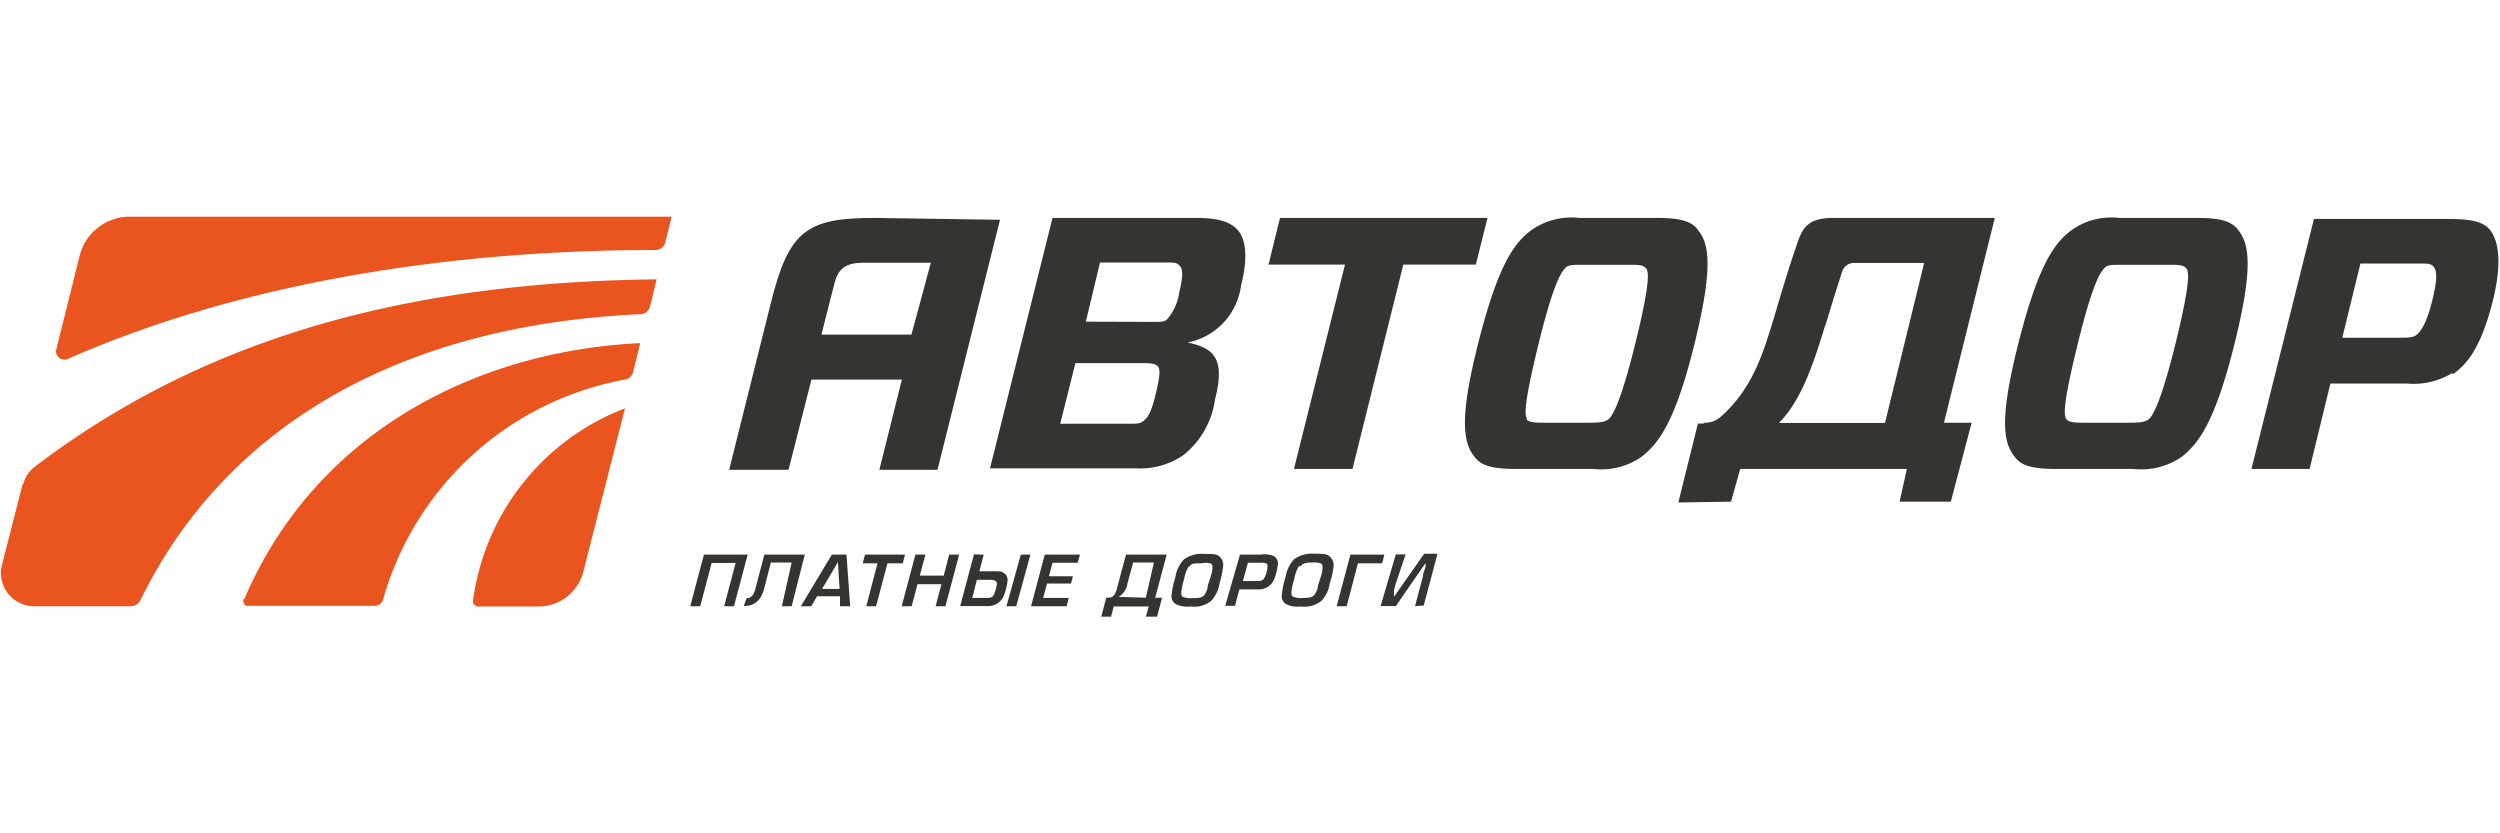 <svg id="Слой_1" data-name="Слой 1" xmlns="http://www.w3.org/2000/svg" viewBox="0 0 120 40"><defs><style>.cls-1{fill:#ea541e;}.cls-2{fill:#363431;}</style></defs><title>Монтажная область 18</title><path class="cls-1" d="M30,19.6a11.5,11.5,0,0,0-7.29,9.21.26.26,0,0,0,.19.3h3A2.22,2.22,0,0,0,28,27.44Z"/><path class="cls-1" d="M11.69,28.75a.27.27,0,0,0,.13.33l.1,0H18a.43.43,0,0,0,.39-.31A14.83,14.83,0,0,1,30,18.22a.48.48,0,0,0,.39-.36l.34-1.39c-7.79.37-15.56,4.23-19,12.28"/><path class="cls-1" d="M31.94,11.61l.3-1.21h-26a2.48,2.48,0,0,0-2.42,1.89L2.7,16.78a.39.39,0,0,0,.28.46.42.42,0,0,0,.25,0C11,13.81,20.83,12,31.47,12a.5.5,0,0,0,.47-.37"/><path class="cls-1" d="M1.09,23.23l-1,3.9a1.59,1.59,0,0,0,1.16,1.92,1.74,1.74,0,0,0,.39.05H6.26a.54.54,0,0,0,.49-.31c3.88-7.93,11.91-13.16,24-13.71a.48.48,0,0,0,.45-.37l.32-1.3c-12.81.13-22.25,3.21-29.86,9a1.53,1.53,0,0,0-.55.85"/><path class="cls-2" d="M81.76,20.29a1.15,1.15,0,0,0,.76-.22,1.11,1.11,0,0,1-.3.69Z"/><path class="cls-2" d="M50.52,10.46h6.9c1,0,1.63.17,2,.59s.5,1.31.15,2.65A3.2,3.2,0,0,1,57,16.44v0c1.32.27,1.81.82,1.32,2.74a4.14,4.14,0,0,1-1.51,2.66,3.65,3.65,0,0,1-2.29.64h-7Zm5.06,7.13c-.11-.11-.25-.16-.69-.16H51.62l-.73,2.91h3.24c.43,0,.6,0,.76-.14s.34-.27.58-1.27S55.68,17.74,55.58,17.59Zm-.28-2.14c.45,0,.59,0,.72-.12A2.51,2.51,0,0,0,56.61,14c.21-.83.15-1.12,0-1.26s-.22-.14-.69-.14H52.8l-.68,2.84Z"/><polygon class="cls-2" points="67.36 12.7 64.92 22.51 62.11 22.51 64.56 12.7 60.89 12.7 61.44 10.46 71.4 10.46 70.84 12.7 67.36 12.7"/><path class="cls-2" d="M79.51,10.46c1.19,0,1.71.17,2,.59.52.64.74,1.74-.17,5.44s-1.7,4.78-2.55,5.44a3.39,3.39,0,0,1-2.3.58H72.78c-1.18,0-1.7-.17-2-.58-.53-.66-.76-1.76.17-5.44s1.69-4.8,2.55-5.44a3.36,3.36,0,0,1,2.31-.59Zm-6.25,9.67c.11.1.25.16.8.16h2.28c.55,0,.72-.06.86-.16s.54-.58,1.29-3.62.64-3.5.52-3.63-.22-.17-.77-.17H76c-.55,0-.73,0-.88.17s-.52.57-1.27,3.63-.66,3.45-.54,3.61Z"/><path class="cls-2" d="M105.44,10.46c1.18,0,1.7.17,2,.59.51.64.74,1.74-.18,5.44s-1.7,4.78-2.54,5.44a3.42,3.42,0,0,1-2.31.58H98.71c-1.19,0-1.71-.17-2-.58-.54-.66-.76-1.76.17-5.44s1.69-4.8,2.55-5.44a3.31,3.31,0,0,1,2.3-.59Zm-6.25,9.67c.1.1.24.16.79.16h2.29c.55,0,.72-.06.86-.16s.54-.58,1.29-3.62.64-3.5.52-3.63-.23-.17-.78-.17h-2.28c-.55,0-.73,0-.88.17s-.52.57-1.27,3.63-.66,3.45-.54,3.61Z"/><path class="cls-2" d="M117.7,17.91a3.56,3.56,0,0,1-2.17.5h-3.67l-1,4.1h-2.79l3-12h6.49c1,0,1.6.12,1.92.48s.73,1.28.16,3.51-1.24,3-1.9,3.46M115,16.21c.64,0,.83,0,1-.14s.46-.48.75-1.65.19-1.46.06-1.62-.28-.15-.91-.15H113.3l-.87,3.56Z"/><path class="cls-2" d="M42,10.46c-3.24,0-4.13.56-5,4.09l-2,8h2.85l1.1-4.33h4.34l-1.08,4.33H45l3-12Zm-2.57,5.6c.32-1.27.58-2.3.65-2.55.23-.86.88-.9,1.46-.9h3.14l-.93,3.45Z"/><path class="cls-2" d="M83.09,24.08l.44-1.57h8l-.35,1.57h2.46l1-3.79H93.31l2.44-9.83H88c-1.31,0-1.51.55-1.79,1.39-.4,1.18-.68,2.12-.94,3-.63,2.08-1.13,4-3.07,5.48h-.7l-.94,3.79Zm4.53-8.46c.41-1.37.6-1.95.79-2.54a.6.6,0,0,1,.6-.46h3.35L90.48,20.3H85.39c1-1,1.6-2.62,2.22-4.69Z"/><polygon class="cls-2" points="34.16 27.02 33.61 29.1 33.13 29.1 33.79 26.62 35.89 26.62 35.23 29.1 34.76 29.1 35.31 27.02 34.16 27.02"/><path class="cls-2" d="M35.84,28.71c.24,0,.36-.16.45-.57l.4-1.52h1.94L38,29.1h-.47L38,27H37l-.3,1.18c-.15.63-.47.91-1,.91Z"/><path class="cls-2" d="M39.22,28.62l-.28.48h-.5l1.49-2.48h.7l.18,2.48h-.49l0-.48Zm1-1.64-.76,1.29h.84Z"/><polygon class="cls-2" points="42.05 29.1 41.58 29.1 42.12 27.04 41.41 27.04 41.52 26.62 43.44 26.62 43.33 27.04 42.6 27.04 42.05 29.1"/><polygon class="cls-2" points="45.38 29.1 44.91 29.1 45.19 28.04 44.04 28.04 43.76 29.1 43.28 29.1 43.94 26.62 44.42 26.62 44.15 27.63 45.3 27.63 45.56 26.62 46.04 26.62 45.38 29.1"/><path class="cls-2" d="M47.22,26.62l-.21.8h.55c.47,0,.47,0,.58.06a.38.38,0,0,1,.22.41,2.74,2.74,0,0,1-.18.71.8.8,0,0,1-.7.49H46.09l.66-2.48Zm-.55,2.08h.58c.32,0,.38,0,.47-.19a1.93,1.93,0,0,0,.13-.47c0-.17-.08-.21-.42-.21h-.54Zm2.11.4h-.47L49,26.62h.46Z"/><polygon class="cls-2" points="50.35 27.66 51.5 27.66 51.41 28.01 50.26 28.01 50.07 28.7 51.3 28.7 51.2 29.1 49.49 29.1 50.15 26.62 51.84 26.62 51.73 27.01 50.52 27.01 50.35 27.66"/><path class="cls-2" d="M56,26.62l-.55,2.07h.33l-.24.91H55l.14-.49H53.46l-.13.49h-.47l.24-.91h.09c.27,0,.36-.15.48-.66l.38-1.41Zm-1,2.07L55.39,27h-1l-.27,1a.89.89,0,0,1-.43.65Z"/><path class="cls-2" d="M58.59,26.77a.53.53,0,0,1,.12.42,4.38,4.38,0,0,1-.17.8,1.63,1.63,0,0,1-.39.84,1.29,1.29,0,0,1-1,.28,1.27,1.27,0,0,1-.69-.1.43.43,0,0,1-.22-.47,4.2,4.2,0,0,1,.18-.84,1.57,1.57,0,0,1,.41-.85,1.45,1.45,0,0,1,1-.26c.44,0,.61,0,.75.17m-1.51.41a1.72,1.72,0,0,0-.23.62,3.56,3.56,0,0,0-.14.63c0,.13,0,.2.1.24a1.21,1.21,0,0,0,.46.05c.47,0,.57-.07.7-.47,0-.08,0-.1.14-.52a2.23,2.23,0,0,0,.1-.43c0-.13,0-.21-.11-.25a1,1,0,0,0-.43,0c-.37,0-.48,0-.58.18Z"/><path class="cls-2" d="M59.52,26.62h1a1.22,1.22,0,0,1,.57.05.4.4,0,0,1,.25.42,3.17,3.17,0,0,1-.17.69.79.79,0,0,1-.68.51h-1l-.21.79h-.47Zm.68,1.27c.32,0,.42,0,.5-.17a1.38,1.38,0,0,0,.14-.49c0-.18,0-.22-.36-.22H59.9l-.24.88Z"/><path class="cls-2" d="M63.88,26.77a.53.53,0,0,1,.13.42,3.7,3.7,0,0,1-.18.8,1.56,1.56,0,0,1-.39.84,1.29,1.29,0,0,1-1,.28,1.22,1.22,0,0,1-.68-.1.44.44,0,0,1-.23-.48,4.2,4.2,0,0,1,.18-.84,1.61,1.61,0,0,1,.41-.85,1.49,1.49,0,0,1,1-.26c.43,0,.6,0,.74.17m-1.51.42a1.66,1.66,0,0,0-.22.61,2.85,2.85,0,0,0-.14.63c0,.13,0,.2.1.24a1,1,0,0,0,.46.05c.46,0,.56-.07.7-.47,0-.08,0-.09.14-.52a1.57,1.57,0,0,0,.09-.43c0-.13,0-.21-.1-.24A.94.94,0,0,0,63,27c-.36,0-.47.05-.58.19Z"/><polygon class="cls-2" points="64.16 29.1 64.82 26.62 66.45 26.62 66.34 27.04 65.18 27.04 64.64 29.1 64.16 29.1"/><path class="cls-2" d="M67.92,29.1l.38-1.43c0-.14.07-.29.08-.32l.05-.16,0-.17h0L67,29.09h-.73L67,26.61h.47L67,28l-.09.33,0,.16,0,.16h0l1.45-2.07H69l-.66,2.48Z"/></svg>